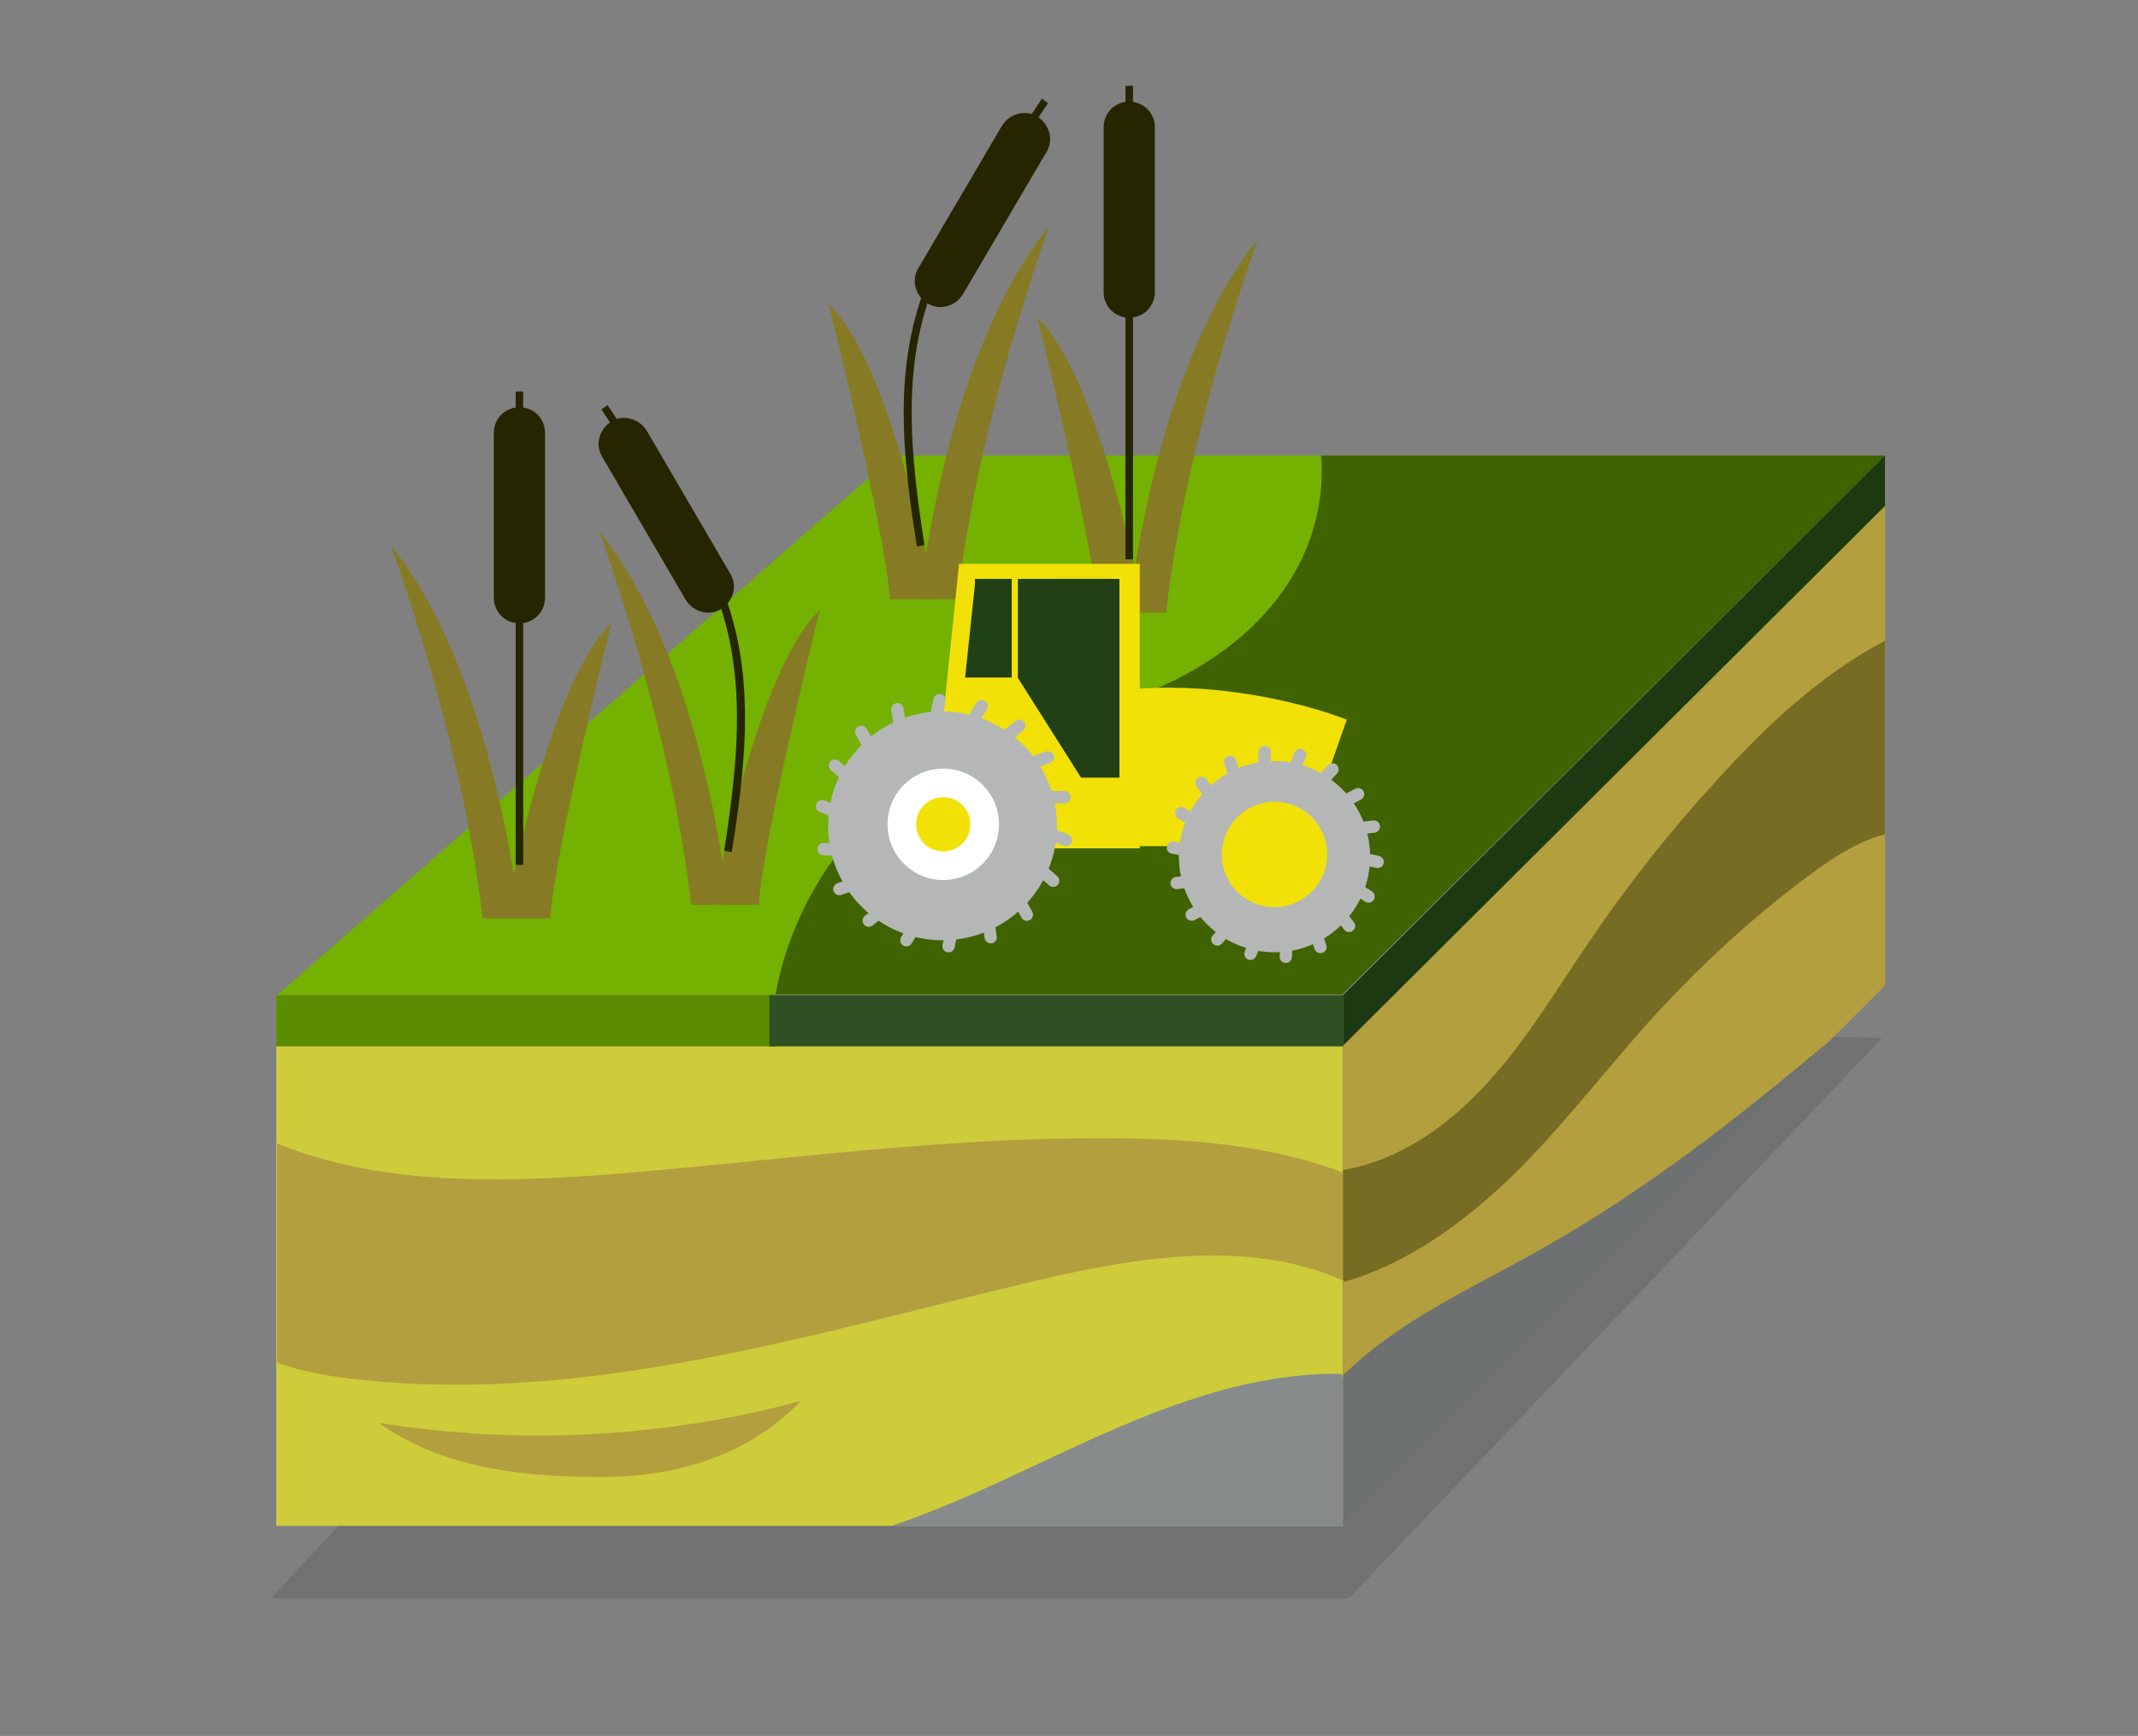 <?xml version="1.0" encoding="utf-8"?>
<!-- Generator: Adobe Illustrator 26.5.0, SVG Export Plug-In . SVG Version: 6.00 Build 0)  -->
<svg version="1.1" id="Layer_1" xmlns="http://www.w3.org/2000/svg" xmlns:xlink="http://www.w3.org/1999/xlink" x="0px" y="0px"
	 viewBox="0 0 284 230.6" style="enable-background:new 0 0 284 230.6;" xml:space="preserve">
<rect x="0" y="0" width="284" height="230.6" fill="#808080" stroke="none"/>
<style type="text/css">
	.st0{clip-path:url(#SVGID_00000018953283780729797050000010027044476160857476_);}
	.st1{opacity:0.15;clip-path:url(#SVGID_00000005265463518703269130000005672446689830439824_);}
	.st2{clip-path:url(#SVGID_00000076567714573582676080000007485294322307374243_);fill:#1D1D1B;}
	.st3{clip-path:url(#SVGID_00000018953283780729797050000010027044476160857476_);fill:#CECC3A;}
	.st4{clip-path:url(#SVGID_00000018953283780729797050000010027044476160857476_);fill:#B39F3E;}
	.st5{clip-path:url(#SVGID_00000116941328574814364180000007509079694527404437_);fill:#3E6300;}
	.st6{clip-path:url(#SVGID_00000116941328574814364180000007509079694527404437_);fill:#74B100;}
	.st7{clip-path:url(#SVGID_00000116941328574814364180000007509079694527404437_);fill:#867B24;}
	.st8{clip-path:url(#SVGID_00000116941328574814364180000007509079694527404437_);fill:#252500;}
	.st9{clip-path:url(#SVGID_00000116941328574814364180000007509079694527404437_);fill:#F2E107;}
	.st10{clip-path:url(#SVGID_00000116941328574814364180000007509079694527404437_);fill:#B5B7B7;}
	.st11{clip-path:url(#SVGID_00000116941328574814364180000007509079694527404437_);fill:#FFFFFF;}
	
		.st12{clip-path:url(#SVGID_00000116941328574814364180000007509079694527404437_);fill:none;stroke:#B5B7B7;stroke-width:1.633;stroke-linecap:round;stroke-linejoin:round;stroke-miterlimit:10;}
	.st13{clip-path:url(#SVGID_00000116941328574814364180000007509079694527404437_);fill:#214016;}
	
		.st14{clip-path:url(#SVGID_00000116941328574814364180000007509079694527404437_);fill:none;stroke:#F2E107;stroke-width:0.817;stroke-miterlimit:10;}
	.st15{clip-path:url(#SVGID_00000116941328574814364180000007509079694527404437_);fill:#5B8D00;}
	.st16{clip-path:url(#SVGID_00000116941328574814364180000007509079694527404437_);fill:#2F5022;}
	.st17{clip-path:url(#SVGID_00000116941328574814364180000007509079694527404437_);fill:#1C3911;}
	.st18{clip-path:url(#SVGID_00000116941328574814364180000007509079694527404437_);fill:#B39F3E;}
	.st19{clip-path:url(#SVGID_00000116941328574814364180000007509079694527404437_);fill:#766C23;}
	.st20{clip-path:url(#SVGID_00000116941328574814364180000007509079694527404437_);fill:#878B8B;}
	.st21{clip-path:url(#SVGID_00000116941328574814364180000007509079694527404437_);fill:#6D7171;}
</style>
<g>
	<defs>
		<rect id="SVGID_1_" y="-21.2" width="284" height="284"/>
	</defs>
	<clipPath id="SVGID_00000177466543222512191960000007848617798356214414_">
		<use xlink:href="#SVGID_1_"  style="overflow:visible;"/>
	</clipPath>
	<g style="clip-path:url(#SVGID_00000177466543222512191960000007848617798356214414_);">
		<defs>
			<rect id="SVGID_00000070829123181147217910000010859743283983122836_" y="-21.2" width="284" height="284"/>
		</defs>
		<clipPath id="SVGID_00000067216797725093211920000010604058402353229751_">
			<use xlink:href="#SVGID_00000070829123181147217910000010859743283983122836_"  style="overflow:visible;"/>
		</clipPath>
		<g style="opacity:0.15;clip-path:url(#SVGID_00000067216797725093211920000010604058402353229751_);">
			<g>
				<defs>
					<rect id="SVGID_00000036210192280887638610000013060146916161804191_" x="36" y="134.7" width="226" height="77.6"/>
				</defs>
				<clipPath id="SVGID_00000163793409131193265050000003315487240571951494_">
					<use xlink:href="#SVGID_00000036210192280887638610000013060146916161804191_"  style="overflow:visible;"/>
				</clipPath>
				<polygon style="clip-path:url(#SVGID_00000163793409131193265050000003315487240571951494_);fill:#1D1D1B;" points="73.7,171.8 
					36,212.3 179.2,212.3 250,137.9 106.7,134.7 				"/>
			</g>
		</g>
	</g>
	
		<rect x="36.7" y="132.2" style="clip-path:url(#SVGID_00000177466543222512191960000007848617798356214414_);fill:#CECC3A;" width="141.7" height="70.5"/>
	<polygon style="clip-path:url(#SVGID_00000177466543222512191960000007848617798356214414_);fill:#B39F3E;" points="250.4,60.5 
		250.4,130.9 243.1,138.2 178.4,202.6 178.4,132.2 	"/>
	<g style="clip-path:url(#SVGID_00000177466543222512191960000007848617798356214414_);">
		<defs>
			<rect id="SVGID_00000065074794381913096530000014836292673521760914_" y="-21.2" width="284" height="284"/>
		</defs>
		<clipPath id="SVGID_00000069378643121253402090000017562190568176850359_">
			<use xlink:href="#SVGID_00000065074794381913096530000014836292673521760914_"  style="overflow:visible;"/>
		</clipPath>
		<path style="clip-path:url(#SVGID_00000069378643121253402090000017562190568176850359_);fill:#3E6300;" d="M250.4,60.5h-75
			c0.4,5.1-0.7,10.3-3.1,14.8c-4.1,7.7-11.5,13.3-19.6,16.5c-8,3.2-16.8,4.4-24.7,7.9c-13,5.8-22.5,18.5-25.2,32.4h75.5L250.4,60.5z
			"/>
		<path style="clip-path:url(#SVGID_00000069378643121253402090000017562190568176850359_);fill:#74B100;" d="M128.1,99.7
			c7.9-3.5,16.7-4.7,24.7-7.9c8.1-3.3,15.5-8.8,19.6-16.5c2.4-4.5,3.5-9.8,3.1-14.8h-56.7l-82,71.7h66.2
			C105.5,118.2,115.1,105.6,128.1,99.7"/>
		<path style="clip-path:url(#SVGID_00000069378643121253402090000017562190568176850359_);fill:#867B24;" d="M51.9,72.4
			c0,0,9.6,26,12.2,49.6h5C69,122,65.9,89.8,51.9,72.4"/>
		<path style="clip-path:url(#SVGID_00000069378643121253402090000017562190568176850359_);fill:#867B24;" d="M67.4,120.4
			c0,0,5.3-29.4,13.8-37.6c0,0-7.7,31.1-8.1,39.2h-5.7"/>
		<path style="clip-path:url(#SVGID_00000069378643121253402090000017562190568176850359_);fill:#252500;" d="M69,82.8L69,82.8
			c-1.9,0-3.4-1.5-3.4-3.4V57.5c0-1.9,1.5-3.4,3.4-3.4c1.9,0,3.4,1.5,3.4,3.4v21.9C72.4,81.3,70.9,82.8,69,82.8"/>
		
			<rect x="68.5" y="52" style="clip-path:url(#SVGID_00000069378643121253402090000017562190568176850359_);fill:#252500;" width="1" height="62.9"/>
		<path style="clip-path:url(#SVGID_00000069378643121253402090000017562190568176850359_);fill:#867B24;" d="M79.6,70.6
			c0,0,9.6,26,12.2,49.6h5C96.7,120.2,93.7,88,79.6,70.6"/>
		<path style="clip-path:url(#SVGID_00000069378643121253402090000017562190568176850359_);fill:#867B24;" d="M95.1,118.6
			c0,0,5.3-29.4,13.8-37.6c0,0-7.7,31.1-8.1,39.2h-5.7"/>
		<path style="clip-path:url(#SVGID_00000069378643121253402090000017562190568176850359_);fill:#252500;" d="M95.8,80.9L95.8,80.9
			c-1.6,1-3.7,0.4-4.7-1.2L80,60.7c-1-1.6-0.4-3.7,1.2-4.7c1.6-1,3.7-0.4,4.7,1.2L97,76.2C98,77.8,97.4,79.9,95.8,80.9"/>
		<path style="clip-path:url(#SVGID_00000069378643121253402090000017562190568176850359_);fill:#252500;" d="M97.2,113.2l-1-0.2
			c2.5-15.7,2.8-27.1-3-38.4L79.9,54.4l0.8-0.6l13.4,20.3C100.1,85.8,99.8,97.3,97.2,113.2"/>
		<path style="clip-path:url(#SVGID_00000069378643121253402090000017562190568176850359_);fill:#867B24;" d="M167.1,31.8
			c0,0-9.6,26-12.2,49.6h-5C150,81.4,153,49.2,167.1,31.8"/>
		<path style="clip-path:url(#SVGID_00000069378643121253402090000017562190568176850359_);fill:#867B24;" d="M151.6,79.8
			c0,0-5.3-29.4-13.8-37.6c0,0,7.7,31.1,8.1,39.2h5.7"/>
		<path style="clip-path:url(#SVGID_00000069378643121253402090000017562190568176850359_);fill:#252500;" d="M150,42.2L150,42.2
			c1.9,0,3.4-1.5,3.4-3.4V16.9c0-1.9-1.5-3.4-3.4-3.4c-1.9,0-3.4,1.5-3.4,3.4v21.9C146.6,40.7,148.1,42.2,150,42.2"/>
		
			<rect x="149.5" y="11.4" style="clip-path:url(#SVGID_00000069378643121253402090000017562190568176850359_);fill:#252500;" width="1" height="62.9"/>
		<path style="clip-path:url(#SVGID_00000069378643121253402090000017562190568176850359_);fill:#867B24;" d="M139.4,30
			c0,0-9.6,26-12.2,49.6h-5C122.2,79.6,125.3,47.4,139.4,30"/>
		<path style="clip-path:url(#SVGID_00000069378643121253402090000017562190568176850359_);fill:#867B24;" d="M123.9,78
			c0,0-5.3-29.4-13.8-37.6c0,0,7.7,31.1,8.1,39.2h5.7"/>
		<path style="clip-path:url(#SVGID_00000069378643121253402090000017562190568176850359_);fill:#252500;" d="M123.2,40.3
			L123.2,40.3c1.6,1,3.7,0.4,4.7-1.2L139,20.2c1-1.6,0.4-3.7-1.2-4.7c-1.6-1-3.7-0.4-4.7,1.2L122,35.6
			C121,37.2,121.6,39.3,123.2,40.3"/>
		<path style="clip-path:url(#SVGID_00000069378643121253402090000017562190568176850359_);fill:#252500;" d="M121.8,72.6l1-0.2
			c-2.5-15.7-2.8-27.1,3-38.4l13.4-20.3l-0.8-0.6l-13.4,20.3C118.9,45.2,119.2,56.7,121.8,72.6"/>
		<path style="clip-path:url(#SVGID_00000069378643121253402090000017562190568176850359_);fill:#F2E107;" d="M125.1,97.1l2.3-22.2
			h24v37.8h-32.5C118.8,112.7,126,97.1,125.1,97.1"/>
		<path style="clip-path:url(#SVGID_00000069378643121253402090000017562190568176850359_);fill:#B5B7B7;" d="M140.4,109.7
			c0,8.4-6.8,15.2-15.2,15.2c-8.4,0-15.2-6.8-15.2-15.2c0-8.4,6.8-15.2,15.2-15.2C133.6,94.6,140.4,101.3,140.4,109.7"/>
		<path style="clip-path:url(#SVGID_00000069378643121253402090000017562190568176850359_);fill:#FFFFFF;" d="M132.7,109.5
			c0,4.1-3.3,7.4-7.4,7.4c-4.1,0-7.4-3.3-7.4-7.4c0-4.1,3.3-7.4,7.4-7.4C129.4,102.1,132.7,105.4,132.7,109.5"/>
		<path style="clip-path:url(#SVGID_00000069378643121253402090000017562190568176850359_);fill:#F2E107;" d="M128.9,109.5
			c0,2-1.6,3.6-3.6,3.6c-2,0-3.6-1.6-3.6-3.6c0-2,1.6-3.6,3.6-3.6C127.3,105.9,128.9,107.5,128.9,109.5"/>
		
			<line style="clip-path:url(#SVGID_00000069378643121253402090000017562190568176850359_);fill:none;stroke:#B5B7B7;stroke-width:1.633;stroke-linecap:round;stroke-linejoin:round;stroke-miterlimit:10;" x1="130.4" y1="93.8" x2="126.8" y2="99.7"/>
		
			<line style="clip-path:url(#SVGID_00000069378643121253402090000017562190568176850359_);fill:none;stroke:#B5B7B7;stroke-width:1.633;stroke-linecap:round;stroke-linejoin:round;stroke-miterlimit:10;" x1="124.8" y1="93" x2="123.4" y2="99.8"/>
		
			<line style="clip-path:url(#SVGID_00000069378643121253402090000017562190568176850359_);fill:none;stroke:#B5B7B7;stroke-width:1.633;stroke-linecap:round;stroke-linejoin:round;stroke-miterlimit:10;" x1="119.2" y1="94.2" x2="120.3" y2="101.1"/>
		
			<line style="clip-path:url(#SVGID_00000069378643121253402090000017562190568176850359_);fill:none;stroke:#B5B7B7;stroke-width:1.633;stroke-linecap:round;stroke-linejoin:round;stroke-miterlimit:10;" x1="114.4" y1="97.2" x2="117.7" y2="103.3"/>
		
			<line style="clip-path:url(#SVGID_00000069378643121253402090000017562190568176850359_);fill:none;stroke:#B5B7B7;stroke-width:1.633;stroke-linecap:round;stroke-linejoin:round;stroke-miterlimit:10;" x1="110.9" y1="101.7" x2="116.1" y2="106.3"/>
		
			<line style="clip-path:url(#SVGID_00000069378643121253402090000017562190568176850359_);fill:none;stroke:#B5B7B7;stroke-width:1.633;stroke-linecap:round;stroke-linejoin:round;stroke-miterlimit:10;" x1="109.2" y1="107.1" x2="115.7" y2="109.6"/>
		
			<line style="clip-path:url(#SVGID_00000069378643121253402090000017562190568176850359_);fill:none;stroke:#B5B7B7;stroke-width:1.633;stroke-linecap:round;stroke-linejoin:round;stroke-miterlimit:10;" x1="109.4" y1="112.8" x2="116.3" y2="113"/>
		
			<line style="clip-path:url(#SVGID_00000069378643121253402090000017562190568176850359_);fill:none;stroke:#B5B7B7;stroke-width:1.633;stroke-linecap:round;stroke-linejoin:round;stroke-miterlimit:10;" x1="111.5" y1="118.1" x2="118.1" y2="115.8"/>
		
			<line style="clip-path:url(#SVGID_00000069378643121253402090000017562190568176850359_);fill:none;stroke:#B5B7B7;stroke-width:1.633;stroke-linecap:round;stroke-linejoin:round;stroke-miterlimit:10;" x1="115.4" y1="122.3" x2="120.8" y2="117.9"/>
		
			<line style="clip-path:url(#SVGID_00000069378643121253402090000017562190568176850359_);fill:none;stroke:#B5B7B7;stroke-width:1.633;stroke-linecap:round;stroke-linejoin:round;stroke-miterlimit:10;" x1="120.4" y1="124.9" x2="124" y2="119"/>
		
			<line style="clip-path:url(#SVGID_00000069378643121253402090000017562190568176850359_);fill:none;stroke:#B5B7B7;stroke-width:1.633;stroke-linecap:round;stroke-linejoin:round;stroke-miterlimit:10;" x1="126" y1="125.7" x2="127.4" y2="118.9"/>
		
			<line style="clip-path:url(#SVGID_00000069378643121253402090000017562190568176850359_);fill:none;stroke:#B5B7B7;stroke-width:1.633;stroke-linecap:round;stroke-linejoin:round;stroke-miterlimit:10;" x1="131.6" y1="124.5" x2="130.5" y2="117.6"/>
		
			<line style="clip-path:url(#SVGID_00000069378643121253402090000017562190568176850359_);fill:none;stroke:#B5B7B7;stroke-width:1.633;stroke-linecap:round;stroke-linejoin:round;stroke-miterlimit:10;" x1="133" y1="115.4" x2="136.4" y2="121.5"/>
		
			<line style="clip-path:url(#SVGID_00000069378643121253402090000017562190568176850359_);fill:none;stroke:#B5B7B7;stroke-width:1.633;stroke-linecap:round;stroke-linejoin:round;stroke-miterlimit:10;" x1="139.9" y1="117" x2="134.6" y2="112.4"/>
		
			<line style="clip-path:url(#SVGID_00000069378643121253402090000017562190568176850359_);fill:none;stroke:#B5B7B7;stroke-width:1.633;stroke-linecap:round;stroke-linejoin:round;stroke-miterlimit:10;" x1="141.6" y1="111.6" x2="135.1" y2="109.1"/>
		
			<line style="clip-path:url(#SVGID_00000069378643121253402090000017562190568176850359_);fill:none;stroke:#B5B7B7;stroke-width:1.633;stroke-linecap:round;stroke-linejoin:round;stroke-miterlimit:10;" x1="141.4" y1="105.9" x2="134.4" y2="105.8"/>
		
			<line style="clip-path:url(#SVGID_00000069378643121253402090000017562190568176850359_);fill:none;stroke:#B5B7B7;stroke-width:1.633;stroke-linecap:round;stroke-linejoin:round;stroke-miterlimit:10;" x1="139.2" y1="100.6" x2="132.7" y2="102.9"/>
		
			<line style="clip-path:url(#SVGID_00000069378643121253402090000017562190568176850359_);fill:none;stroke:#B5B7B7;stroke-width:1.633;stroke-linecap:round;stroke-linejoin:round;stroke-miterlimit:10;" x1="135.4" y1="96.4" x2="130" y2="100.8"/>
		<path style="clip-path:url(#SVGID_00000069378643121253402090000017562190568176850359_);fill:#F2E107;" d="M151.3,91.5
			c10.6-0.8,21.7,1.8,27.6,4.1l-5.9,16.8h-23.5L151.3,91.5z"/>
		<path style="clip-path:url(#SVGID_00000069378643121253402090000017562190568176850359_);fill:#B5B7B7;" d="M182,113.8
			c0,7-5.7,12.7-12.7,12.7c-7,0-12.7-5.7-12.7-12.7c0-7,5.7-12.7,12.7-12.7C176.3,101.1,182,106.8,182,113.8"/>
		<path style="clip-path:url(#SVGID_00000069378643121253402090000017562190568176850359_);fill:#F2E107;" d="M176.3,113.5
			c0,3.8-3.1,7-7,7s-7-3.1-7-7c0-3.8,3.1-7,7-7S176.3,109.7,176.3,113.5"/>
		<polyline style="clip-path:url(#SVGID_00000069378643121253402090000017562190568176850359_);fill:#214016;" points="129.5,77.7 
			128.2,90 147.8,90 147.8,76.9 129.5,76.9 		"/>
		<polygon style="clip-path:url(#SVGID_00000069378643121253402090000017562190568176850359_);fill:#214016;" points="134.8,89.4 
			143.6,103.3 148.7,103.3 148.7,76.9 139.9,76.9 		"/>
		
			<line style="clip-path:url(#SVGID_00000069378643121253402090000017562190568176850359_);fill:none;stroke:#F2E107;stroke-width:0.817;stroke-miterlimit:10;" x1="134.8" y1="76.3" x2="134.8" y2="93.8"/>
		
			<line style="clip-path:url(#SVGID_00000069378643121253402090000017562190568176850359_);fill:none;stroke:#B5B7B7;stroke-width:1.633;stroke-linecap:round;stroke-linejoin:round;stroke-miterlimit:10;" x1="172.7" y1="100.3" x2="170.8" y2="104.9"/>
		
			<line style="clip-path:url(#SVGID_00000069378643121253402090000017562190568176850359_);fill:none;stroke:#B5B7B7;stroke-width:1.633;stroke-linecap:round;stroke-linejoin:round;stroke-miterlimit:10;" x1="168" y1="99.9" x2="167.7" y2="104.9"/>
		
			<line style="clip-path:url(#SVGID_00000069378643121253402090000017562190568176850359_);fill:none;stroke:#B5B7B7;stroke-width:1.633;stroke-linecap:round;stroke-linejoin:round;stroke-miterlimit:10;" x1="163.4" y1="101.2" x2="164.9" y2="106"/>
		
			<line style="clip-path:url(#SVGID_00000069378643121253402090000017562190568176850359_);fill:none;stroke:#B5B7B7;stroke-width:1.633;stroke-linecap:round;stroke-linejoin:round;stroke-miterlimit:10;" x1="159.6" y1="104" x2="162.6" y2="108"/>
		
			<line style="clip-path:url(#SVGID_00000069378643121253402090000017562190568176850359_);fill:none;stroke:#B5B7B7;stroke-width:1.633;stroke-linecap:round;stroke-linejoin:round;stroke-miterlimit:10;" x1="156.9" y1="108" x2="161.1" y2="110.6"/>
		
			<line style="clip-path:url(#SVGID_00000069378643121253402090000017562190568176850359_);fill:none;stroke:#B5B7B7;stroke-width:1.633;stroke-linecap:round;stroke-linejoin:round;stroke-miterlimit:10;" x1="155.8" y1="112.6" x2="160.7" y2="113.6"/>
		
			<line style="clip-path:url(#SVGID_00000069378643121253402090000017562190568176850359_);fill:none;stroke:#B5B7B7;stroke-width:1.633;stroke-linecap:round;stroke-linejoin:round;stroke-miterlimit:10;" x1="156.3" y1="117.3" x2="161.2" y2="116.6"/>
		
			<line style="clip-path:url(#SVGID_00000069378643121253402090000017562190568176850359_);fill:none;stroke:#B5B7B7;stroke-width:1.633;stroke-linecap:round;stroke-linejoin:round;stroke-miterlimit:10;" x1="158.3" y1="121.5" x2="162.8" y2="119.2"/>
		
			<line style="clip-path:url(#SVGID_00000069378643121253402090000017562190568176850359_);fill:none;stroke:#B5B7B7;stroke-width:1.633;stroke-linecap:round;stroke-linejoin:round;stroke-miterlimit:10;" x1="161.7" y1="124.8" x2="165.1" y2="121.1"/>
		
			<line style="clip-path:url(#SVGID_00000069378643121253402090000017562190568176850359_);fill:none;stroke:#B5B7B7;stroke-width:1.633;stroke-linecap:round;stroke-linejoin:round;stroke-miterlimit:10;" x1="166.1" y1="126.7" x2="168" y2="122.1"/>
		
			<line style="clip-path:url(#SVGID_00000069378643121253402090000017562190568176850359_);fill:none;stroke:#B5B7B7;stroke-width:1.633;stroke-linecap:round;stroke-linejoin:round;stroke-miterlimit:10;" x1="170.8" y1="127.1" x2="171" y2="122.1"/>
		
			<line style="clip-path:url(#SVGID_00000069378643121253402090000017562190568176850359_);fill:none;stroke:#B5B7B7;stroke-width:1.633;stroke-linecap:round;stroke-linejoin:round;stroke-miterlimit:10;" x1="175.4" y1="125.8" x2="173.8" y2="121"/>
		
			<line style="clip-path:url(#SVGID_00000069378643121253402090000017562190568176850359_);fill:none;stroke:#B5B7B7;stroke-width:1.633;stroke-linecap:round;stroke-linejoin:round;stroke-miterlimit:10;" x1="179.2" y1="123" x2="176.1" y2="119"/>
		
			<line style="clip-path:url(#SVGID_00000069378643121253402090000017562190568176850359_);fill:none;stroke:#B5B7B7;stroke-width:1.633;stroke-linecap:round;stroke-linejoin:round;stroke-miterlimit:10;" x1="181.8" y1="119.1" x2="177.6" y2="116.4"/>
		
			<line style="clip-path:url(#SVGID_00000069378643121253402090000017562190568176850359_);fill:none;stroke:#B5B7B7;stroke-width:1.633;stroke-linecap:round;stroke-linejoin:round;stroke-miterlimit:10;" x1="183" y1="114.5" x2="178.1" y2="113.4"/>
		
			<line style="clip-path:url(#SVGID_00000069378643121253402090000017562190568176850359_);fill:none;stroke:#B5B7B7;stroke-width:1.633;stroke-linecap:round;stroke-linejoin:round;stroke-miterlimit:10;" x1="182.5" y1="109.8" x2="177.5" y2="110.4"/>
		
			<line style="clip-path:url(#SVGID_00000069378643121253402090000017562190568176850359_);fill:none;stroke:#B5B7B7;stroke-width:1.633;stroke-linecap:round;stroke-linejoin:round;stroke-miterlimit:10;" x1="180.4" y1="105.5" x2="176" y2="107.8"/>
		
			<line style="clip-path:url(#SVGID_00000069378643121253402090000017562190568176850359_);fill:none;stroke:#B5B7B7;stroke-width:1.633;stroke-linecap:round;stroke-linejoin:round;stroke-miterlimit:10;" x1="177" y1="102.2" x2="173.6" y2="105.9"/>
		
			<rect x="36.7" y="132.2" style="clip-path:url(#SVGID_00000069378643121253402090000017562190568176850359_);fill:#5B8D00;" width="66.2" height="6.8"/>
		
			<rect x="102.2" y="132.2" style="clip-path:url(#SVGID_00000069378643121253402090000017562190568176850359_);fill:#2F5022;" width="76.2" height="6.8"/>
		<polygon style="clip-path:url(#SVGID_00000069378643121253402090000017562190568176850359_);fill:#1C3911;" points="250.4,60.5 
			250.4,67.2 178.4,138.9 178.4,132.2 		"/>
		<path style="clip-path:url(#SVGID_00000069378643121253402090000017562190568176850359_);fill:#B39F3E;" d="M179.1,156v14.4
			c-0.2-0.1-0.4-0.2-0.7-0.3c-12.6-5.6-27.6-3.1-41.1,0.1c-29.4,7-59.2,16.3-89.3,13.1c-3.8-0.4-7.7-1-11.2-2.3v-29.1
			c14,5.7,30.2,5.2,45.5,4c21.5-1.8,42.9-4.8,64.4-4.7c10.8,0,21.8,0.8,31.8,4.6C178.6,155.8,178.9,155.9,179.1,156"/>
		<path style="clip-path:url(#SVGID_00000069378643121253402090000017562190568176850359_);fill:#766C23;" d="M250.4,85.1v25.7
			c-4.1,1.1-7.8,3.7-11.3,6.4c-6.6,5-12.7,10.6-18.3,16.6c-6.4,6.9-12.1,14.5-18.8,21.3c-6.7,6.7-14.5,12.6-23.5,15.2
			c0,0-0.1,0-0.1,0c0,0,0.1,0,0.1-0.1c0.1-0.1,0-0.1,0-0.1c0,0-0.1-0.1-0.1-0.2l0-14.5c0,0,0.1,0,0.1,0c7.6-1.3,14.2-6.1,19.3-11.8
			c5.2-5.7,9.1-12.4,13.5-18.8c5.1-7.5,10.7-14.6,16.8-21.2C234.6,96.4,241.9,89.6,250.4,85.1"/>
		<path style="clip-path:url(#SVGID_00000069378643121253402090000017562190568176850359_);fill:#878B8B;" d="M178.4,183.3v19.4h-60
			c8.1-2.7,15.9-6.6,23.7-10.2c11.4-5.3,23.5-10.2,36.1-10L178.4,183.3z"/>
		<path style="clip-path:url(#SVGID_00000069378643121253402090000017562190568176850359_);fill:#6D7171;" d="M243.1,138.2
			l-64.7,64.4v-14.9l0-5c7.4-7.3,17.2-11.6,26.2-16.7C218.5,158.2,231,148.4,243.1,138.2"/>
		<path style="clip-path:url(#SVGID_00000069378643121253402090000017562190568176850359_);fill:#B39F3E;" d="M106.4,186.1
			C88.2,191,68.9,192,50.3,189c8.1,5.8,18.3,7.1,28.3,7.2C89.2,196.4,99,193.7,106.4,186.1"/>
	</g>
</g>
</svg>
